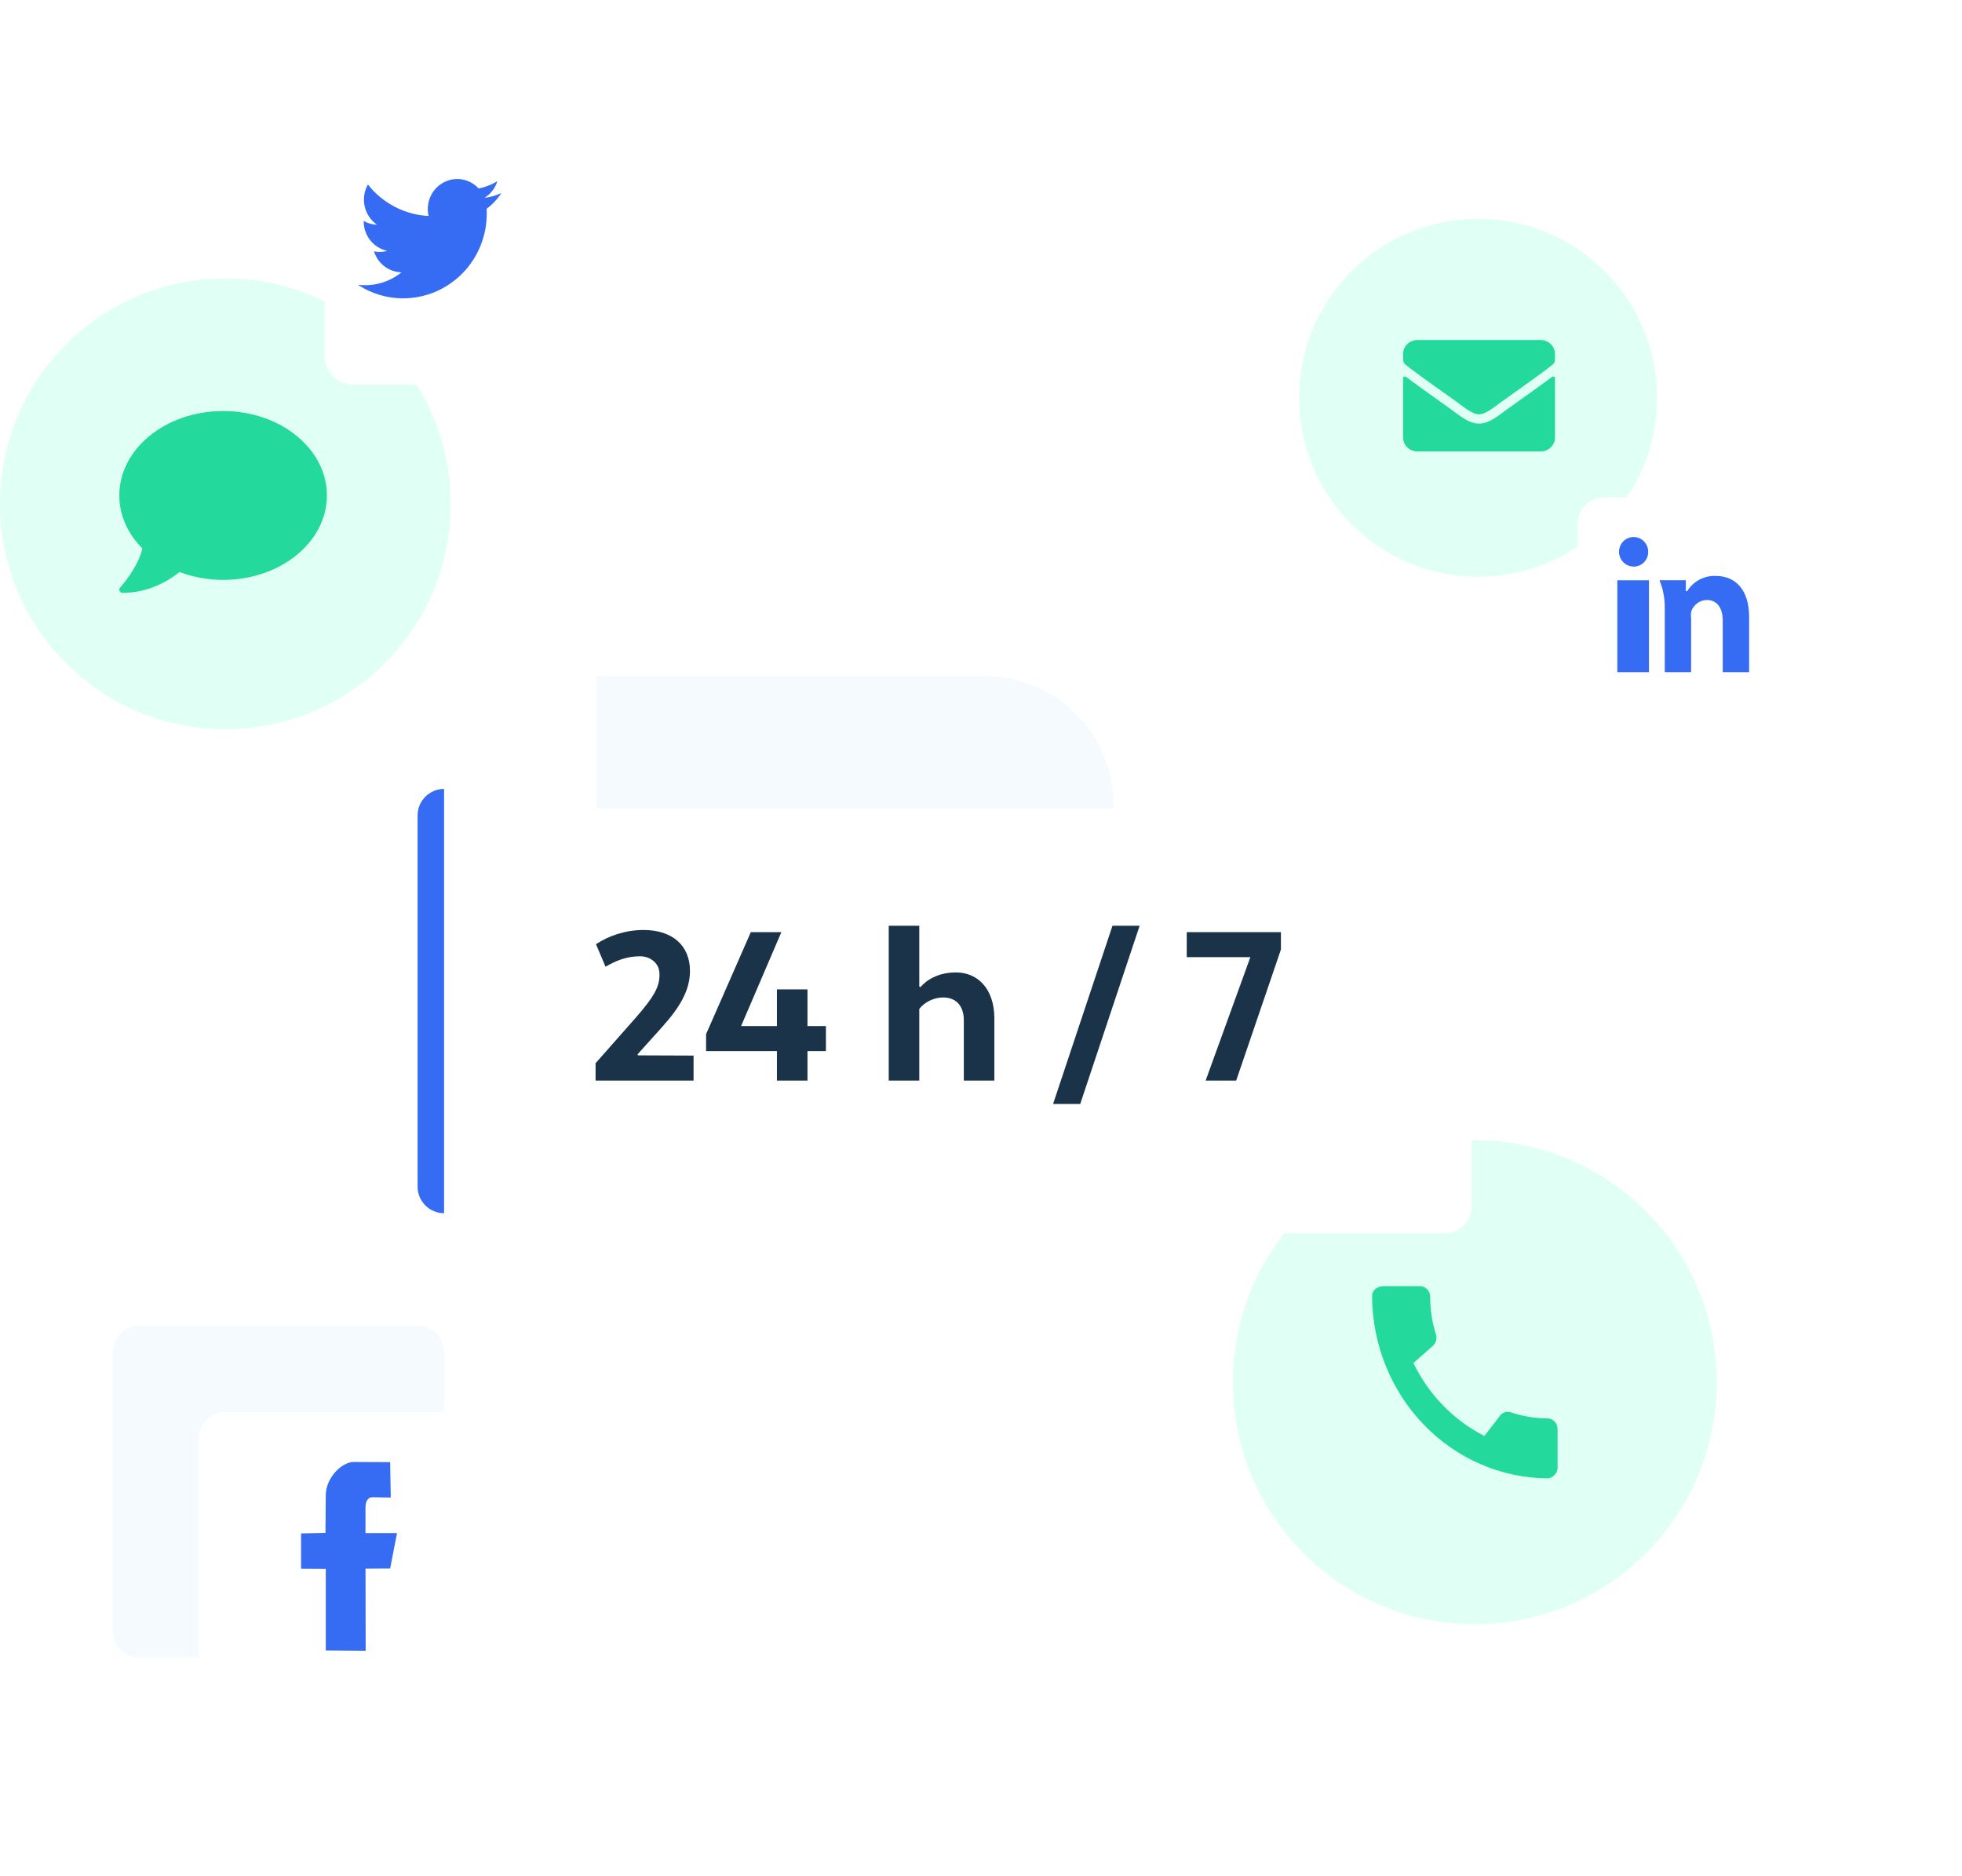 <svg width="296" height="283" viewBox="0 0 296 283" fill="none" xmlns="http://www.w3.org/2000/svg">
<path d="M168 121.5C168 110.73 159.364 102 148.711 102H90V141H148.711C159.364 141 168 132.27 168 121.5Z" fill="#F5FAFF"/>
<path d="M222.5 245C242.658 245 259 228.658 259 208.5C259 188.342 242.658 172 222.5 172C202.342 172 186 188.342 186 208.5C186 228.658 202.342 245 222.5 245Z" fill="#E0FFF5"/>
<path d="M233.449 213.945C231.585 213.943 229.733 213.638 227.96 213.041C227.69 212.946 227.399 212.932 227.121 213C226.844 213.069 226.59 213.217 226.39 213.428L223.949 216.602C219.313 214.247 215.55 210.382 213.236 205.6L216.266 202.926C216.465 202.712 216.605 202.447 216.671 202.157C216.737 201.868 216.726 201.566 216.639 201.282C216.055 199.448 215.76 197.527 215.767 195.595C215.763 195.173 215.599 194.77 215.311 194.472C215.024 194.174 214.634 194.004 214.227 194H208.851C208.011 194 207 194.386 207 195.595C207.058 202.845 209.863 209.78 214.81 214.907C219.758 220.033 226.451 222.94 233.448 223C233.88 222.978 234.286 222.78 234.577 222.448C234.867 222.116 235.019 221.678 234.998 221.23C234.996 221.186 234.992 221.142 234.987 221.099V215.54C234.983 215.119 234.82 214.715 234.532 214.417C234.244 214.119 233.856 213.95 233.449 213.945Z" fill="#23D99C"/>
<path d="M34 110C52.778 110 68 94.778 68 76C68 57.222 52.778 42 34 42C15.222 42 0 57.222 0 76C0 94.778 15.222 110 34 110Z" fill="#E0FFF5"/>
<path d="M33.66 62C25.01 62 18 67.7 18 74.735C18 77.772 19.309 80.552 21.487 82.738C20.722 85.824 18.165 88.573 18.135 88.603C18 88.744 17.963 88.952 18.043 89.136C18.122 89.32 18.294 89.43 18.489 89.43C22.545 89.43 25.585 87.483 27.09 86.283C29.09 87.036 31.311 87.471 33.66 87.471C42.309 87.471 49.319 81.77 49.319 74.735C49.319 67.7 42.309 62 33.66 62Z" fill="#23D99C"/>
<path d="M223 87C237.912 87 250 74.912 250 60C250 45.088 237.912 33 223 33C208.088 33 196 45.088 196 60C196 74.912 208.088 87 223 87Z" fill="#E0FFF5"/>
<path d="M234.158 56.839C234.333 56.704 234.593 56.831 234.593 57.045V65.994C234.593 67.154 233.63 68.095 232.444 68.095H213.826C212.64 68.095 211.677 67.154 211.677 65.994V57.049C211.677 56.831 211.933 56.708 212.112 56.844C213.114 57.605 214.443 58.572 219.008 61.815C219.953 62.489 221.546 63.907 223.135 63.898C224.733 63.911 226.357 62.463 227.266 61.815C231.831 58.572 233.156 57.601 234.158 56.839ZM223.135 62.493C224.173 62.511 225.668 61.215 226.42 60.682C232.359 56.467 232.811 56.1 234.181 55.05C234.44 54.853 234.593 54.546 234.593 54.222V53.391C234.593 52.231 233.63 51.29 232.444 51.29H213.826C212.64 51.29 211.677 52.231 211.677 53.391V54.222C211.677 54.546 211.83 54.848 212.089 55.05C213.459 56.095 213.911 56.467 219.85 60.682C220.602 61.215 222.097 62.511 223.135 62.493Z" fill="#23D99C"/>
<g filter="url(#filter0_d)">
<rect x="63" y="119" width="156" height="64" rx="4" fill="white"/>
</g>
<path d="M63 123C63 120.791 64.791 119 67 119V183C64.791 183 63 181.209 63 179V123Z" fill="#366BF3"/>
<path d="M104.635 163V159.224L96.251 159.192L96.188 159.032L99.931 154.872C102.62 151.864 104.092 149.336 104.092 146.456C104.092 142.584 101.404 140.28 97.084 140.28C94.395 140.28 91.835 141.144 89.915 142.424L91.356 145.816C92.987 144.888 94.523 144.248 96.572 144.248C98.108 144.248 99.419 145.272 99.484 146.744C99.579 148.568 98.972 150.04 95.868 153.56L89.852 160.376V163H104.635ZM117.212 163H121.82V158.552H124.604V154.776H121.82V149.24H117.212V154.776H111.804L117.884 140.6H113.276L106.524 155.992V158.552H117.212V163ZM134.081 163H138.689V152.184C139.457 151.192 140.833 150.456 142.305 150.456C144.001 150.456 145.409 151.48 145.409 153.912V163H150.017V153.656C150.017 149.016 147.393 146.68 144.225 146.68C141.825 146.68 139.969 147.608 138.881 148.888L138.689 148.824V139.64H134.081V163ZM158.875 166.52H162.971L171.931 139.64H167.835L158.875 166.52ZM193.248 143.224V140.6H179.04V144.376H188.64L181.888 163H186.496L193.248 143.224Z" fill="#1A3349"/>
<g filter="url(#filter1_d)">
<rect x="46" y="17" width="38" height="38" rx="4" fill="white"/>
</g>
<path d="M75.635 29.13C74.826 29.497 73.967 29.738 73.087 29.846C74.016 29.275 74.708 28.382 75.037 27.333C74.166 27.861 73.212 28.234 72.217 28.435C71.804 27.982 71.303 27.621 70.746 27.374C70.189 27.127 69.587 27 68.979 27C68.392 27.003 67.812 27.123 67.272 27.353C66.731 27.583 66.24 27.92 65.828 28.342C65.416 28.764 65.09 29.265 64.869 29.815C64.648 30.365 64.536 30.953 64.54 31.547C64.54 31.895 64.578 32.243 64.655 32.582C62.886 32.489 61.156 32.019 59.579 31.201C58.002 30.383 56.614 29.236 55.506 27.837C54.94 28.837 54.766 30.017 55.021 31.141C55.276 32.265 55.94 33.25 56.881 33.9C56.175 33.878 55.485 33.683 54.87 33.331V33.391C54.866 34.434 55.218 35.448 55.867 36.259C56.515 37.07 57.421 37.63 58.43 37.844C57.777 38.028 57.091 38.055 56.426 37.922C56.705 38.821 57.255 39.608 57.999 40.174C58.743 40.74 59.643 41.056 60.573 41.077C59.656 41.816 58.602 42.363 57.473 42.686C56.345 43.009 55.164 43.101 54 42.957C56.025 44.292 58.389 45.002 60.805 45C62.475 45.002 64.129 44.667 65.671 44.017C67.213 43.366 68.612 42.412 69.787 41.209C70.962 40.007 71.889 38.58 72.515 37.012C73.141 35.444 73.453 33.765 73.432 32.074C73.432 31.876 73.432 31.684 73.42 31.486C74.29 30.842 75.04 30.046 75.634 29.135L75.635 29.13Z" fill="#366BF3"/>
<g filter="url(#filter2_d)">
<rect x="235" y="72" width="38" height="38" rx="4" fill="white"/>
</g>
<path d="M259.904 101.39V93.611C259.904 91.763 259.082 90.501 257.505 90.501C256.995 90.51 256.5 90.674 256.083 90.972C255.667 91.27 255.349 91.689 255.171 92.173C255.099 92.521 255.085 92.88 255.131 93.233V101.389H251.155V91.597C251.161 90.199 250.891 88.814 250.36 87.523H254.336V89.153L254.535 89.176C254.991 88.437 255.633 87.835 256.395 87.43C257.156 87.026 258.011 86.835 258.87 86.875C261.733 86.875 263.884 88.855 263.884 93.079V101.386L259.904 101.39ZM244 87.528H248.771V101.389H244V87.528ZM246.31 85.456C245.881 85.427 245.471 85.272 245.128 85.009C244.786 84.747 244.527 84.389 244.382 83.979C244.238 83.57 244.215 83.127 244.317 82.704C244.418 82.282 244.639 81.899 244.952 81.602C245.266 81.305 245.658 81.107 246.081 81.033C246.504 80.959 246.94 81.011 247.334 81.184C247.727 81.357 248.063 81.642 248.299 82.005C248.535 82.369 248.66 82.794 248.661 83.229C248.664 83.536 248.605 83.84 248.486 84.123C248.367 84.405 248.192 84.659 247.97 84.869C247.749 85.079 247.487 85.24 247.201 85.342C246.915 85.443 246.611 85.483 246.309 85.459L246.31 85.456Z" fill="#366BF3"/>
<path d="M17 204C17 201.791 18.791 200 21 200H63C65.209 200 67 201.791 67 204V246C67 248.209 65.209 250 63 250H21C18.791 250 17 248.209 17 246V204Z" fill="#F5FAFF"/>
<g filter="url(#filter3_d)">
<rect x="27" y="210" width="50" height="50" rx="4" fill="white"/>
</g>
<path d="M49.15 236.658V248.95L55.166 249.001L55.144 236.623L58.858 236.598L59.895 231.26H55.138V227.321C55.138 226.789 55.343 225.84 56.184 225.84L58.954 225.888L58.859 220.549L53.376 220.526C51.5 220.526 49.15 222.992 49.15 225.51L49.102 231.232L45.421 231.302V236.636L49.15 236.658Z" fill="#366BF3"/>
<defs>
<filter id="filter0_d" x="46" y="102" width="196" height="104" filterUnits="userSpaceOnUse" color-interpolation-filters="sRGB">
<feFlood flood-opacity="0" result="BackgroundImageFix"/>
<feColorMatrix in="SourceAlpha" type="matrix" values="0 0 0 0 0 0 0 0 0 0 0 0 0 0 0 0 0 0 127 0"/>
<feOffset dx="3" dy="3"/>
<feGaussianBlur stdDeviation="10"/>
<feColorMatrix type="matrix" values="0 0 0 0 0.468 0 0 0 0 0.52 0 0 0 0 0.792 0 0 0 0.34 0"/>
<feBlend mode="normal" in2="BackgroundImageFix" result="effect1_dropShadow"/>
<feBlend mode="normal" in="SourceGraphic" in2="effect1_dropShadow" result="shape"/>
</filter>
<filter id="filter1_d" x="29" y="0" width="78" height="78" filterUnits="userSpaceOnUse" color-interpolation-filters="sRGB">
<feFlood flood-opacity="0" result="BackgroundImageFix"/>
<feColorMatrix in="SourceAlpha" type="matrix" values="0 0 0 0 0 0 0 0 0 0 0 0 0 0 0 0 0 0 127 0"/>
<feOffset dx="3" dy="3"/>
<feGaussianBlur stdDeviation="10"/>
<feColorMatrix type="matrix" values="0 0 0 0 0.468 0 0 0 0 0.52 0 0 0 0 0.792 0 0 0 0.34 0"/>
<feBlend mode="normal" in2="BackgroundImageFix" result="effect1_dropShadow"/>
<feBlend mode="normal" in="SourceGraphic" in2="effect1_dropShadow" result="shape"/>
</filter>
<filter id="filter2_d" x="218" y="55" width="78" height="78" filterUnits="userSpaceOnUse" color-interpolation-filters="sRGB">
<feFlood flood-opacity="0" result="BackgroundImageFix"/>
<feColorMatrix in="SourceAlpha" type="matrix" values="0 0 0 0 0 0 0 0 0 0 0 0 0 0 0 0 0 0 127 0"/>
<feOffset dx="3" dy="3"/>
<feGaussianBlur stdDeviation="10"/>
<feColorMatrix type="matrix" values="0 0 0 0 0.468 0 0 0 0 0.52 0 0 0 0 0.792 0 0 0 0.34 0"/>
<feBlend mode="normal" in2="BackgroundImageFix" result="effect1_dropShadow"/>
<feBlend mode="normal" in="SourceGraphic" in2="effect1_dropShadow" result="shape"/>
</filter>
<filter id="filter3_d" x="10" y="193" width="90" height="90" filterUnits="userSpaceOnUse" color-interpolation-filters="sRGB">
<feFlood flood-opacity="0" result="BackgroundImageFix"/>
<feColorMatrix in="SourceAlpha" type="matrix" values="0 0 0 0 0 0 0 0 0 0 0 0 0 0 0 0 0 0 127 0"/>
<feOffset dx="3" dy="3"/>
<feGaussianBlur stdDeviation="10"/>
<feColorMatrix type="matrix" values="0 0 0 0 0.468 0 0 0 0 0.52 0 0 0 0 0.792 0 0 0 0.34 0"/>
<feBlend mode="normal" in2="BackgroundImageFix" result="effect1_dropShadow"/>
<feBlend mode="normal" in="SourceGraphic" in2="effect1_dropShadow" result="shape"/>
</filter>
</defs>
</svg>
